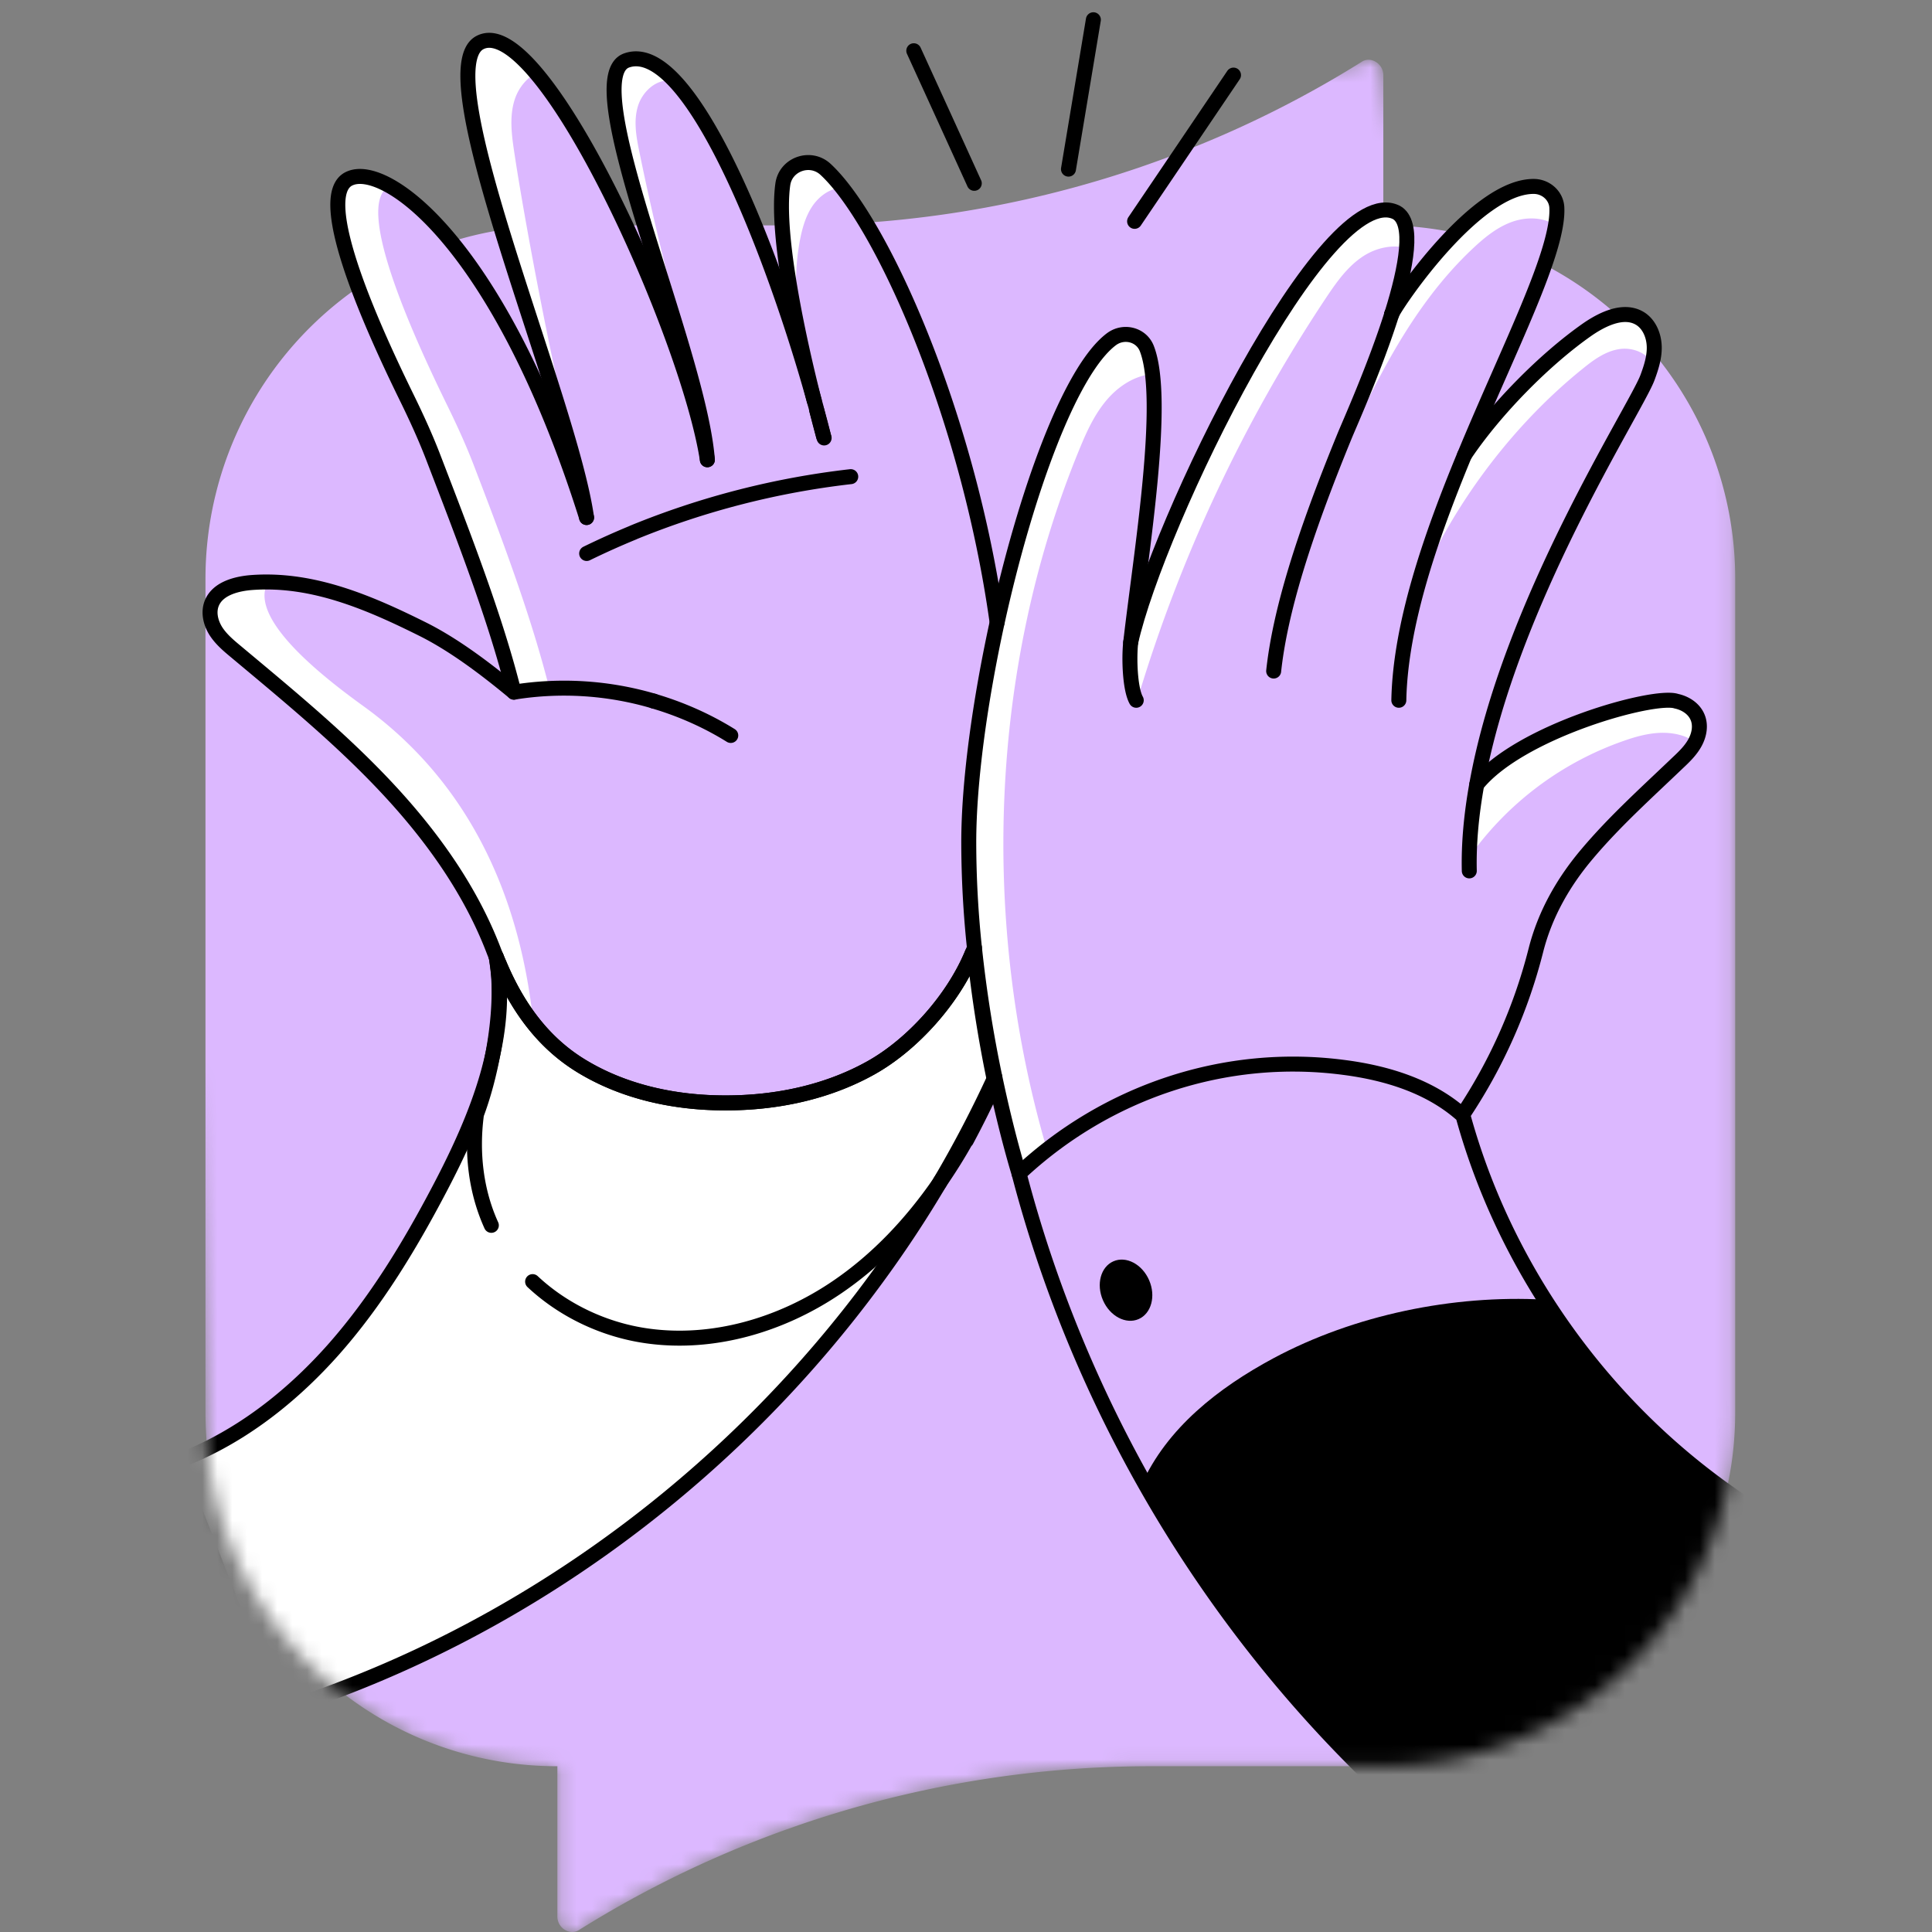 <svg width="129" height="129" fill="none" xmlns="http://www.w3.org/2000/svg"><rect width="100%" height="100%" fill="#808080" stroke="none"/><g clip-path="url(#clip0_152_48116)"><mask id="a" style="mask-type:alpha" maskUnits="userSpaceOnUse" x="12" y="-2" width="104" height="131"><path d="M115.858 38.7v55.59c0 1.816-.198 3.577-.596 5.276-2.358 10.532-11.698 18.364-22.9 18.364H76.843c-13.442 0-26.703 3.758-38.148 10.913-.614.433-1.481-.091-1.481-.877V117.93a23.327 23.327 0 01-14.59-5.094 23.59 23.59 0 01-8.789-16.116 26.847 26.847 0 01-.117-2.43L12 38.7c0-8.112.827-14.52 6.988-18.774 1.888-1.31-.028-9.831 2.212-10.536 2.91-3.55 4.906 1.802 6.053 1.63 1.21-.198-1.924-15.34 10.012-9.255l4.405-2.52c5.665-1.787 9.613 7.003 11.31 6.886 4.017-7.939 11.293-7.939 19.818-7.939 4.164-1.607 14.27 8.34 18.092 5.955.605-.434 1.472.09 1.472.876l.935 6.025c.528.622.65-.027 1.137 0 1.13.072.981-2.126 2.056-1.9 2.114.443 5.755-.511 7.615.464 1.762.922 2.623 5.275 4.086 6.594.877.786 3.915 2.07 4.665 2.982 3.378 4.083 3.002 13.757 3.002 19.512z" fill="#FFE84D"/></mask><g mask="url(#a)"><path d="M115.86 38.7v55.59c0 1.816-.199 3.578-.597 5.276-2.357 10.533-11.698 18.365-22.9 18.365H76.845c-13.441 0-26.702 3.758-38.147 10.912-.615.434-1.482-.09-1.482-.876v-10.036a23.322 23.322 0 01-14.589-5.095 23.585 23.585 0 01-8.79-16.115 26.847 26.847 0 01-.117-2.43V38.699a23.649 23.649 0 0110.199-19.512 23.065 23.065 0 019.584-3.839 22.874 22.874 0 013.713-.298h15.52c1.698 0 3.396-.063 5.094-.18a71.957 71.957 0 0021.057-4.716 70.97 70.97 0 0012.005-6.007c.606-.434 1.473.09 1.473.876V15.05c.506 0 1.002.018 1.49.045a23.31 23.31 0 013.306.452 23.021 23.021 0 015.981 2.14 23.605 23.605 0 017.299 5.918 23.594 23.594 0 015.42 15.094z" fill="#DCB8FF"/><path d="M113.085 50.111c-.289.524-.732.949-1.174 1.364-2.06 1.97-4.183 3.876-6.016 6.053-1.599 1.888-2.819 4.038-3.424 6.431a35.317 35.317 0 01-4.743 10.76l-.19.225c-2.14-1.906-5.022-2.791-7.867-3.162-7.932-1.047-15.872 1.617-21.708 7.092 0 0-.036-.127-.108-.362a82.41 82.41 0 01-1.508-6.08 85.868 85.868 0 01-1.365-8.644 67.777 67.777 0 01-.379-7.028c0-4.02.74-9.404 1.897-14.697 1.87-8.519 4.851-16.82 7.633-18.907.813-.605 1.988-.316 2.358.623.135.334.235.75.316 1.21.29 1.753.199 4.3-.036 7.074-.343 3.893-.994 8.22-1.355 11.346C77.196 35.44 88.46 12.36 93.158 14.69c.505.28.704.949.704 1.861-.009 1.301-.433 3.072-1.003 4.896.127-.253.615-1.03 1.346-2.005 0-.009.01-.018.019-.027 1.887-2.547 5.338-6.468 8.102-6.459.804 0 1.5.605 1.545 1.4.009.217 0 .46-.018.723-.325 3.18-3.397 9.187-6.143 15.808 2.042-3.035 5.339-6.386 8.23-8.4 1.057-.723 2.475-1.383 3.541-.678.587.397.876 1.138.894 1.843.018.713-.208 1.409-.452 2.068-.767 2.069-9.25 15.086-11.4 27.173 2.864-3.569 11.852-6.062 13.325-5.565.596.127 1.165.488 1.409 1.048.244.55.126 1.201-.172 1.734z" fill="#DCB8FF"/><path d="M93.862 16.55c-.921-.236-1.978.008-2.8.532-1.075.687-1.825 1.762-2.538 2.828a100.407 100.407 0 00-12.62 26.937c-.488-1.53-.765-2.203-.488-3.441 1.78-7.968 13.192-31.515 17.89-29.184.506.28.556 1.415.556 2.327zm-17.055 8.438c-1.165.154-2.204.867-2.954 1.77-.813.976-1.337 2.15-1.816 3.325-5.97 14.562-6.572 31.495-2.155 46.599-.686.776-1.44 1.115-2.027 1.829a82.423 82.423 0 01-1.508-6.08 85.868 85.868 0 01-1.365-8.645 67.778 67.778 0 01-.379-7.028c0-4.02.74-9.403 1.897-14.697 1.87-8.518 4.773-17.137 7.555-19.224.813-.605 2.188-.535 2.558.404.135.334.113 1.286.194 1.747z" fill="#fff"/><path d="M66.49 41.988c-1.571-11.174-5.405-21.628-8.856-27.093-.56-.912-1.092-1.809-1.615-2.423-.822-.957-1.787-1.405-2.41-1.514h-.01a.409.409 0 00-.144-.027h-.018c-.108 0-.216.01-.316.036-.27.127-.479.38-.641.732-.01.01-.01.018-.01.027a3.17 3.17 0 00-.198.605c-.009.046-.018.09-.027.145-.136.686-.172 1.572-.127 2.574.109 2.458.669 5.61 1.274 8.365 0 .037.01.073.027.1.298 1.409.606 2.7.867 3.74-1.056-3.822-2.277-8.257-3.921-12.204-1.753-4.201-3.918-8.447-5.788-10.163-.958-.885-2.154-.896-2.802-.352a.28.28 0 00-.117.054c-.307.144-.515.452-.623.885-.01.01-.01.01-.01.018-.424 1.707.506 5.375 1.771 9.558 1.21 3.983 2.71 8.419 3.604 12.032v.009c.389 1.554.66 2.963.75 4.11-.578-3.803-2.918-10.343-5.682-16.152-1.888-3.974-3.906-7.994-5.776-10.162-1.4-1.626-2.667-2.47-3.634-1.973-.072.036-.489.5-.543.555-.063.045.152.108.098.18-.027.027-.046.064-.064.09-.072.1-.126.208-.171.335-.036.1-.063.19-.09.307 0 0-.01.01-.01.018-.009.018-.009.027-.009.036a2.107 2.107 0 00-.045.253.755.755 0 00-.027.199c-.009.027-.009.063-.009.1-.009.09-.018.18-.018.27-.018.362-.009.768.036 1.21.01.163.027.326.045.498.082.668.208 1.418.38 2.222.036.18.072.361.117.542.036.171.072.343.118.515.117.488.243.993.379 1.517.108.416.226.84.343 1.274.018.054.027.1.045.154.109.37.208.74.326 1.12.099.352.207.713.316 1.075.994 3.297 2.195 6.874 3.252 10.18.921 2.891 1.743 5.574 2.222 7.697.145.66.262 1.255.334 1.797-2.936-9.322-6.198-15.609-9.179-19.087-1.536-1.806-3.008-2.99-4.173-3.56-.985-.487-1.896-.234-2.447 0-.28.118-.479.326-.614.624-.046.09-.082.199-.109.316v.018c-.316 1.283.41 3.56 1.286 5.971 1.038 2.855 2.337 5.89 3.222 7.697.668 1.364 1.3 2.746 1.843 4.173 1.734 4.517 3.875 10 5.13 14.779v.009l.19.722c-1.806-1.5-3.93-3.116-6.025-4.173-3.261-1.626-6.649-3.107-10.244-3.17a9.77 9.77 0 00-1.147.017c-1.102.073-2.412.407-2.782 1.455 0 .009-.01.018-.01.027v.018c-.026.09-.044.172-.063.253-.072.515.09 1.057.37 1.5.344.532.832.948 1.31 1.345 3.424 2.864 6.893 5.71 9.955 8.953 3.063 3.242 5.737 6.937 7.317 11.11l.163.407c.027.054.045.117.072.172 0 .009.01.018.01.027.017.054.045.1.063.153 0 .01.009.01.009.018.072.19.153.37.244.551.08.19.171.38.262.56.135.28.28.552.433.822.127.226.253.452.389.669.126.199.252.397.388.587.09.145.19.29.298.425.145.198.298.388.452.578a12.099 12.099 0 003.035 2.656c2.855 1.743 6.251 2.466 9.593 2.466 3.36.009 6.766-.687 9.711-2.322 2.936-1.626 5.773-4.887 6.947-8.04 0-.045-.01-.08-.01-.126-.008-.036-.008-.072-.017-.117a9.368 9.368 0 01-.045-.524c-.036-.37-.073-.741-.1-1.12a64.392 64.392 0 01-.207-5.14c0-.253 0-.506.009-.768l.027-.795c0-.136.009-.28.018-.416l.054-.903c.027-.407.063-.822.1-1.247.072-.74.153-1.5.252-2.276.027-.244.055-.497.1-.759 0-.054.009-.108.018-.163l.108-.722.136-.913c.036-.261.08-.532.126-.794.045-.317.1-.642.163-.976.234-1.31.496-2.638.786-3.966 0-.027-.01-.045-.01-.072zM54.883 29.531a36.85 36.85 0 01-.29-1.084c.118.37.208.732.29 1.084z" fill="#DCB8FF"/><path d="M45.877 23.217a179.32 179.32 0 01-3.18-13.045c-.207-1.011-.406-2.068-.108-3.062.289-.985 1.238-1.87 2.258-1.716-.162-.759-.912-1.373-1.68-1.509-.768-.135-1.599.235-2.005.894-.488.786-.38 1.79-.226 2.701 1.35 5.666 2.502 10.578 4.941 15.737zM36.74 46.215c-.713-.597-1.587-.225-2.43 0-1.273-4.517-3.337-10.58-4.945-14.763-.542-1.427-1.35-3.051-2.02-4.415-1.905-3.894-6.63-14.03-3.983-15.131.416-.18 1.888.334 2.575.569-2.367 1.373 2.041 10.732 3.911 14.562.669 1.364 1.301 2.746 1.843 4.173 1.825 4.752 3.83 10.063 5.05 15.005zM64.439 76.28c-1.78 3.378-4.144 6.775-6.403 9.855-9.015 12.277-21.435 21.355-35.671 26.757-1.428.542-2.696 1.5-4.16 1.951l-6.548-16.711c.713-.262 1.271-1.05 1.958-1.393 3.189-1.563 5.97-3.528 8.346-6.193 2.881-3.242 5.314-6.859 7.329-10.698.894-1.707 1.752-3.487 2.439-5.32-.334 2.52-.054 5.112.994 7.416 4.959-1.473 6.007 6.757 10.388 7.38 4.39.623 8.925-.714 12.602-3.189 3.676-2.475 6.54-6.007 8.708-9.873l.018.018z" fill="#fff"/><path d="M102.75 86.766c-6.107-.334-12.313 1.03-17.715 3.92-3.685 1.98-7.118 4.807-8.816 8.619a86.453 86.453 0 01-8.257-20.434c5.836-5.474 13.776-8.139 21.708-7.09 2.845.37 5.727 1.255 7.868 3.16.018.019.045.037.063.055a45.273 45.273 0 005.149 11.77z" fill="#DCB8FF"/><path d="M119.688 102.258l-17.672 26.866-11.192-10.587c-5.736-5.682-10.668-12.329-14.615-19.375 1.698-3.812 5.139-6.496 8.825-8.475 5.401-2.89 11.99-4.244 18.097-3.91 4.047 6.559 9.836 11.732 16.557 15.481z" fill="#000"/><path d="M35.636 68.513c-1.102-1.328-1.952-2.89-2.62-4.562l-.163-.406c-1.58-4.173-4.254-7.868-7.317-11.111-3.062-3.243-6.53-6.088-9.954-8.952-.48-.398-.967-.813-1.31-1.346-.334-.533-.506-1.202-.298-1.798.37-1.048 1.68-1.382 2.782-1.454a9.77 9.77 0 011.147-.018c-.759 1.274-.009 3.694 6.35 8.274 9.016 6.495 10.85 16.197 11.383 21.373zm2.747-38.138c-.225.29-1.48-5.561-1.633-5.227-3-9.376-7.137-20.903-4.553-22.222.966-.497 2.24.307 3.64 1.933-.695.353-1.246 1.057-1.481 1.825-.343 1.093-.199 2.285-.027 3.424.704 4.751 2.772 15.633 4.054 20.267zM56.175 12.53c-.804.064-1.51.596-1.952 1.265-.442.668-.66 1.463-.813 2.25a15.597 15.597 0 00.073 6.033c-.859-2.673-1.32-5.645-1.247-8.455.027-.957.199-2.077 1.039-2.538.524-.29 1.183-.226 1.716.045.533.271.84.912 1.184 1.4zm32.919 18.952c2.448-5.402 5.004-10.949 9.34-14.978.75-.695 1.563-1.346 2.521-1.689.957-.343 2.095-.334 2.935.244.362-.75.253-1.734-.415-2.231-.669-.497-1.558-.428-2.362-.22-.804.207-1.494.705-2.154 1.21-2.773 2.124-4.86 4.909-6.351 8.07-1.5 3.162-2.548 6.233-3.514 9.594zm5.826 6.97c.307-2.638 2.055-6.303 3.365-8.615 2.078-3.677 4.173-4.712 7.917-8.192.958-.533 2.082-.9 3.121-.558.669.217.845.956 1.061 1.615.208.669.151 1.077 0 1.725-.325-.867-1.391-1.265-2.303-1.111-.912.153-1.689.722-2.412 1.31-4.3 3.468-7.96 8.175-10.345 13.153l-.404.673zm18.211 11.052c-.678-.452-1.518-.605-2.322-.57-.804.037-1.599.254-2.367.525a21.197 21.197 0 00-10.198 7.57c.117-1.933-.37-3.473.849-4.982.759-.94 2.475-2.082 3.559-2.606a33.869 33.869 0 017.2-2.512c.533-.117 1.075-.225 1.617-.207.542.018 1.102.18 1.508.542.669.587.669 1.508.154 2.24z" fill="#fff"/><path d="M32.807 81.816c-1.048-2.303-1.328-4.896-.993-7.416.93-2.475 1.544-5.778 1.508-8.353 0-.813-.068-1.332-.187-2.153l.187.443c1.174 2.81 2.882 5.248 5.492 6.838 2.855 1.743 6.252 2.466 9.594 2.466 3.36.01 6.766-.687 9.71-2.322 2.82-1.562 5.547-4.625 6.794-7.66h.153a86.529 86.529 0 001.31 8.383l.055.262a69.148 69.148 0 01-1.907 3.848l-.018-.018a33.63 33.63 0 01-1.725 2.764c-.018.028-.027.055-.045.082-1.888 2.728-4.183 5.176-6.938 7.028-3.676 2.475-8.211 3.812-12.601 3.189-2.828-.398-5.556-1.68-7.633-3.623" fill="#fff"/><path d="M32.807 81.816c-1.048-2.303-1.328-4.896-.993-7.416.93-2.475 1.544-5.778 1.508-8.353 0-.813-.068-1.332-.187-2.153l.187.443c1.174 2.81 2.882 5.248 5.492 6.838 2.855 1.743 6.252 2.466 9.594 2.466 3.36.01 6.766-.687 9.71-2.322 2.82-1.562 5.547-4.625 6.794-7.66h.153a86.529 86.529 0 001.31 8.383l.055.262a69.148 69.148 0 01-1.907 3.848l-.018-.018a33.63 33.63 0 01-1.725 2.764c-.018.028-.027.055-.045.082-1.888 2.728-4.183 5.176-6.938 7.028-3.676 2.475-8.211 3.812-12.601 3.189-2.828-.398-5.556-1.68-7.633-3.623m-1.248-39.357c-1.22-4.941-3.496-10.759-5.321-15.51-.542-1.428-1.174-2.81-1.843-4.174-1.906-3.893-6.432-13.523-3.785-14.625 2.448-1.066 10.054 4.426 15.8 22.647m4.478 12.258c1.806.532 3.55 1.3 5.149 2.294" stroke="#000" stroke-miterlimit="10" stroke-linecap="round" stroke-linejoin="round"/><path d="M65.064 63.28c-.045.126-.1.252-.154.379-1.246 3.035-3.974 6.097-6.793 7.66-2.944 1.635-6.35 2.33-9.71 2.322-3.343 0-6.74-.723-9.594-2.467-2.61-1.59-4.318-4.029-5.492-6.838-.063-.126-.109-.253-.163-.38l-.163-.406c-1.58-4.173-4.254-7.868-7.316-11.11-3.063-3.244-6.532-6.09-9.955-8.953-.479-.397-.967-.813-1.31-1.346-.334-.533-.506-1.201-.298-1.798.37-1.047 1.68-1.382 2.782-1.454 4.029-.27 7.787 1.355 11.391 3.153 2.096 1.057 4.219 2.674 6.025 4.173a21.17 21.17 0 019.332.596m-1.367-11.255a54.66 54.66 0 0114.525-3.73m-17.632 5.13a53.231 53.231 0 013.117-1.4" stroke="#000" stroke-miterlimit="10" stroke-linecap="round" stroke-linejoin="round"/><path d="M33.133 63.894c.949 5.293-1.269 10.697-3.762 15.448-2.014 3.84-4.273 7.58-7.154 10.822-2.376 2.665-5.195 4.996-8.383 6.559a20.52 20.52 0 01-2.096.903l6.549 16.712a72.465 72.465 0 004.336-1.5c14.237-5.402 26.802-15.095 35.817-27.371a76.923 76.923 0 007.986-13.541M39.164 34.554C38.053 26.65 28.423 4.69 32.054 2.838 36.192.715 45.948 22.341 47.23 30.698m7.3-3.326c.217.876.389 1.5.461 1.753m11.587 12.43C64.627 27.57 58.81 14.708 55.115 11.302c-1.003-.921-2.656-.343-2.846 1.003-.487 3.442 1.13 10.641 2.096 14.444" stroke="#000" stroke-miterlimit="10" stroke-linecap="round" stroke-linejoin="round"/><path d="M55.027 29.242c0-.009 0-.018-.01-.027l-.027-.09a46.773 46.773 0 00-.46-1.753 4.77 4.77 0 00-.118-.451 1.207 1.207 0 00-.045-.172c-2.773-9.973-8.31-24.164-12.511-22.719-3.487 1.174 4.806 19.241 5.375 26.666m50.389 43.74c.017.018.044.036.063.054 3.17 11.572 11.129 21.78 21.607 27.624l-17.19 26.504-11.193-10.587c-10.975-10.867-18.96-24.724-22.863-39.666 5.835-5.474 13.776-8.139 21.707-7.09 2.846.37 5.727 1.255 7.868 3.16zm.984-22.053c2.864-3.569 11.852-6.062 13.324-5.565.596.126 1.166.488 1.409 1.048.244.55.127 1.201-.171 1.734-.289.524-.732.949-1.175 1.364-2.059 1.97-4.182 3.876-6.016 6.053-1.599 1.888-2.818 4.037-3.423 6.431a35.317 35.317 0 01-4.743 10.76" stroke="#000" stroke-miterlimit="10" stroke-linecap="round" stroke-linejoin="round"/><path d="M97.79 30.38c2.04-3.035 5.338-6.386 8.228-8.4 1.057-.723 2.476-1.383 3.542-.678.587.397.876 1.138.894 1.843.018.713-.208 1.409-.452 2.068-.768 2.07-9.25 15.086-11.4 27.173-.352 1.96-.542 3.902-.497 5.763M68.044 78.364s-.794-2.529-1.617-6.44a85.868 85.868 0 01-1.364-8.645 67.753 67.753 0 01-.379-7.028c0-4.02.74-9.404 1.897-14.698 1.87-8.518 4.851-16.82 7.633-18.906.813-.606 1.988-.317 2.358.623 1.337 3.423-.398 13.703-1.075 19.63-.117 1.047-.054 3.098.37 3.857m17.063-25.79c-1.12 3.54-2.8 7.29-3.153 8.148-2.773 6.766-4.309 11.752-4.734 15.69" stroke="#000" stroke-miterlimit="10" stroke-linecap="round" stroke-linejoin="round"/><path d="M75.493 42.9c1.78-7.967 13.044-31.048 17.742-28.717 1.22.668.677 3.631-.298 6.757" stroke="#000" stroke-miterlimit="10" stroke-linecap="round" stroke-linejoin="round"/><path d="M92.912 21.003c0-.01.009-.018.018-.036 0-.01 0-.018.009-.027.451-.913 5.628-8.51 9.467-8.492.804 0 1.499.605 1.544 1.4.154 2.927-3.197 9.368-6.16 16.532 0 0-.01.009-.01.018-2.249 5.438-4.281 11.3-4.38 16.359M61.014 3.388a4335.31 4335.31 0 014.038 8.852m17.309-7.226c-2.204 3.26-4.399 6.513-6.603 9.765m-4.416-3.487s1.11-6.648 1.662-9.973" stroke="#000" stroke-miterlimit="10" stroke-linecap="round" stroke-linejoin="round"/><path d="M76.026 88.076c.85-.37 1.164-1.535.7-2.6-.465-1.066-1.53-1.63-2.382-1.259-.85.371-1.163 1.535-.699 2.601.465 1.066 1.53 1.629 2.381 1.258z" fill="#000"/></g></g><defs><clipPath id="clip0_152_48116"><path fill="#fff" d="M0 0h129v129H0z"/></clipPath></defs></svg>